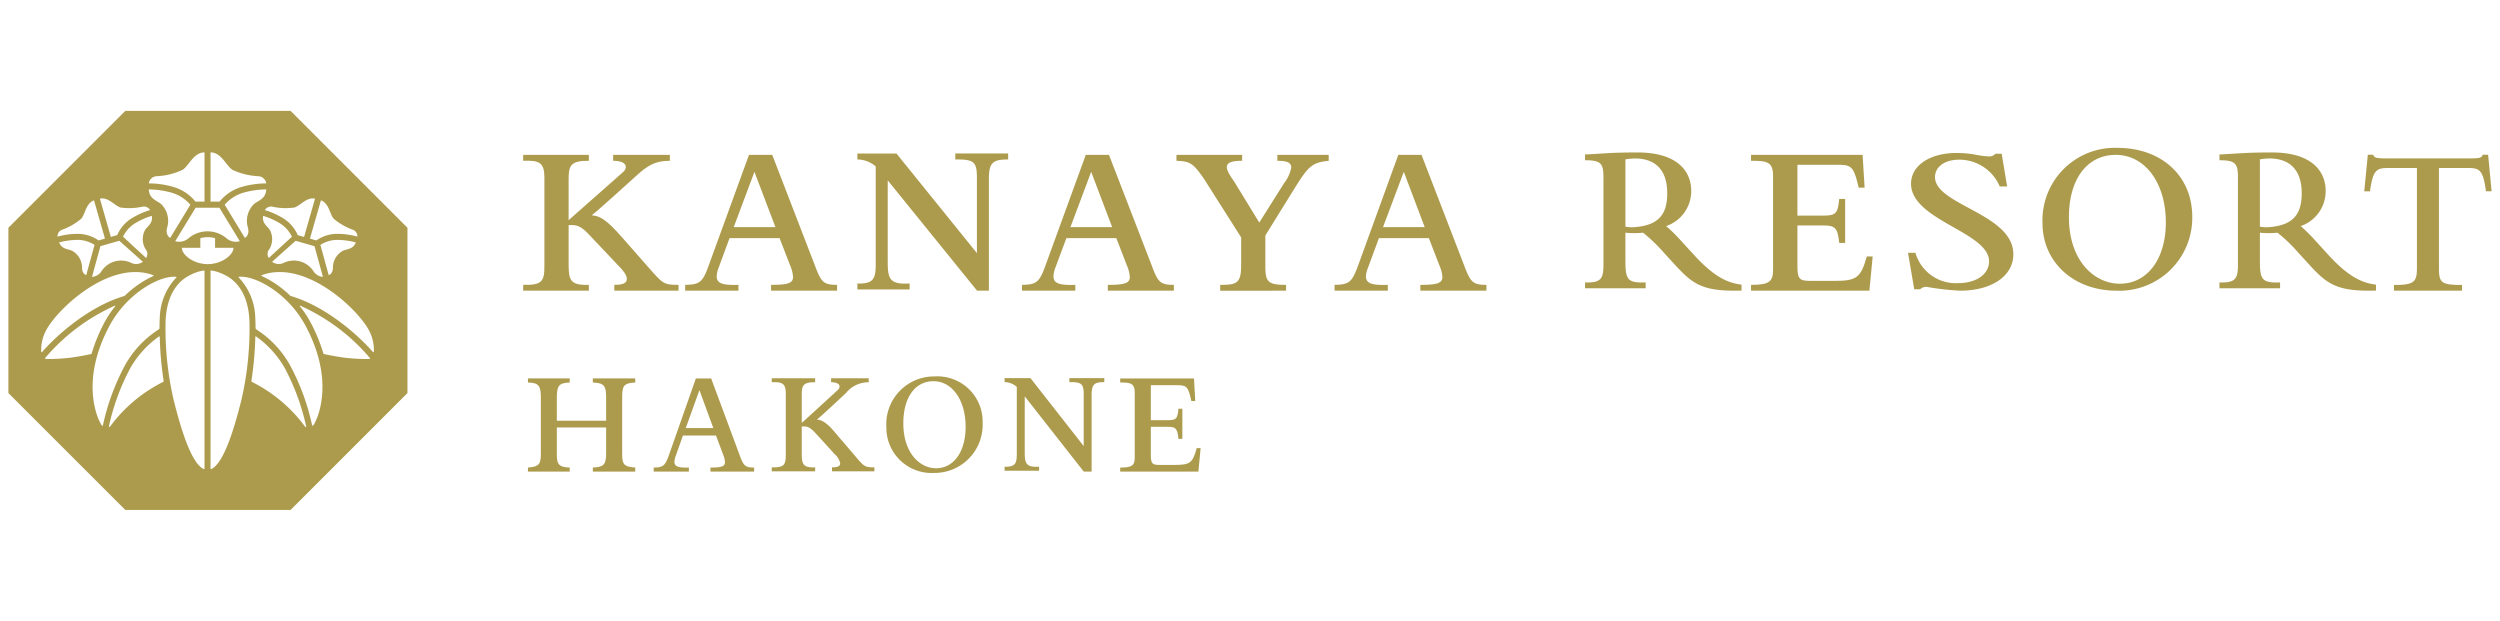 <svg xmlns="http://www.w3.org/2000/svg" xmlns:xlink="http://www.w3.org/1999/xlink" width="281.896" height="70" viewBox="0 0 281.896 70"><defs><clipPath id="a"><rect x="0.946" y="12.5" width="280.004" height="45" fill="none"/></clipPath></defs><g clip-path="url(#a)"><path d="M42.155,39.65a.063.063,0,0,1-.11.037c-1.419-1.659-5.135-5.092-9.226-6.3a.345.345,0,0,1-.121-.069,11.579,11.579,0,0,0-3.204-2.206c-.069-.036.027-.083.041-.091,5.066-1.853,11.261,4.238,12.22,6.542a4.677,4.677,0,0,1,.4,2.087m-.517.831a21.23,21.23,0,0,1-3.002-.178c-.979-.144-1.822-.32-2.078-.377a.119.119,0,0,1-.103-.101,18.898,18.898,0,0,0-1.442-3.487,11.39,11.39,0,0,0-1.202-1.805c-.034-.048.014-.076.052-.06a22.163,22.163,0,0,1,7.835,5.879c.028.039.03.128-.059.128m-6.29,7.448c-.124.158-.149.053-.165-.021a25.762,25.762,0,0,0-2.492-6.748,11.312,11.312,0,0,0-3.801-4.023.207.207,0,0,1-.075-.16c0-.099-.012-.988-.037-1.258A6.778,6.778,0,0,0,26.922,31.294c-.059-.048.009-.082.046-.085,1.888-.149,5.524,1.902,7.442,5.449,3.616,6.673,1.126,11.055.938,11.27m-.959.167a16.695,16.695,0,0,0-5.982-5.032.14.14,0,0,1-.057-.128,38.199,38.199,0,0,0,.439-4.954c.002-.055.064-.057.091-.039a11.119,11.119,0,0,1,3.226,3.559A25.402,25.402,0,0,1,34.51,48.021c.052.178-.08.124-.121.075m-7.183-2.934c-.766,3.025-1.911,6.961-3.33,7.707-.012.005-.137.08-.137-.062V30.559c0-.075.064-.057.098-.052.146.023.327.055.522.105a5.622,5.622,0,0,1,1.689.817c1.083.826,2.089,2.371,2.089,5.265a35.866,35.866,0,0,1-.931,8.467M20.506,27.945h2.082v-1.082a3.059,3.059,0,0,1,.837-.121h.02a2.881,2.881,0,0,1,.806.121v1.082h2.078c0,.782-1.302,1.837-2.909,1.837-1.609,0-2.913-1.055-2.913-1.837M23.061,52.806c0,.142-.124.067-.137.062-1.419-.746-2.565-4.682-3.329-7.707a35.768,35.768,0,0,1-.932-8.467c0-2.893,1.005-4.439,2.091-5.265a5.602,5.602,0,0,1,1.689-.817c.195-.05.373-.082.52-.105.034-.005.098-.023.098.052Zm-4.668-9.742a16.685,16.685,0,0,0-5.98,5.032c-.041.05-.174.103-.121-.075a25.333,25.333,0,0,1,2.405-6.519,11.098,11.098,0,0,1,3.226-3.559c.027-.018.089-.016.091.039a37.864,37.864,0,0,0,.437,4.954.132.132,0,0,1-.057.128m-6.941,4.865c-.188-.215-2.677-4.597.936-11.27,1.922-3.547,5.559-5.599,7.444-5.449.039.004.105.037.046.085A6.787,6.787,0,0,0,18.021,35.719c-.023.27-.037,1.158-.036,1.258a.209.209,0,0,1-.076.16,11.328,11.328,0,0,0-3.801,4.023,25.828,25.828,0,0,0-2.492,6.748c-.016.075-.039.179-.165.021m-1.21-8.002c-.256.057-1.099.233-2.076.377a21.242,21.242,0,0,1-3.002.178c-.089,0-.087-.089-.059-.128a22.153,22.153,0,0,1,7.833-5.879c.041-.016.085.012.053.06a11.27,11.27,0,0,0-1.202,1.805,18.775,18.775,0,0,0-1.442,3.487.124.124,0,0,1-.105.101m-5.595-.277a4.66,4.66,0,0,1,.401-2.087c.956-2.304,7.149-8.394,12.217-6.542.018.007.112.055.043.091a11.613,11.613,0,0,0-3.206,2.206.351.351,0,0,1-.117.069C9.892,34.595,6.176,38.028,4.755,39.687a.062.062,0,0,1-.108-.037M7.061,25.886a7.121,7.121,0,0,0,2.092-1.213c.458-.522.535-1.764,1.446-2.08L11.835,26.904l-.714.208a4.158,4.158,0,0,0-2.343-.744,8.748,8.748,0,0,0-2.295.313.798.798,0,0,1,.577-.794m6.535-2.485a7.101,7.101,0,0,0,2.414-.082.8.8,0,0,1,.913.369,8.742,8.742,0,0,0-2.112.95,4.166,4.166,0,0,0-1.595,1.87l-.714.206-1.234-4.311c.938-.218,1.661.796,2.329.996M17.732,19.865a7.642,7.642,0,0,0,2.86-.718c.728-.474,1.24-1.963,2.469-1.964v5.551H22.039a4.958,4.958,0,0,0-2.478-1.652,10.041,10.041,0,0,0-2.785-.403.953.953,0,0,1,.956-.814m6.007-2.682c1.227.002,1.741,1.49,2.467,1.964a7.665,7.665,0,0,0,2.86.718.954.954,0,0,1,.957.814,10.074,10.074,0,0,0-2.787.403,4.947,4.947,0,0,0-2.474,1.652H23.739Zm7.037,6.137a7.111,7.111,0,0,0,2.416.082c.668-.201,1.391-1.215,2.329-.996l-1.234,4.311-.714-.206a4.177,4.177,0,0,0-1.595-1.87,8.8,8.8,0,0,0-2.11-.95.793.793,0,0,1,.909-.369m5.352,4.293a3.524,3.524,0,0,1,1.892-.563,8.058,8.058,0,0,1,2.099.286c-.297.774-.979.726-1.446.932a2.169,2.169,0,0,0-1.135,1.858c.011.627-.302.833-.474.899Zm-2.792-.464,2.126.609.949,3.458a1.368,1.368,0,0,1-1.076-.654,2.642,2.642,0,0,0-3.297-.947,1.269,1.269,0,0,1-1.359-.098ZM22.055,23.426h2.687l2.298,3.773a1.627,1.627,0,0,1-1.552-.377,3.326,3.326,0,0,0-4.176,0,1.63,1.63,0,0,1-1.554.377ZM9.723,31.025c-.172-.066-.485-.272-.472-.899a2.18,2.18,0,0,0-1.135-1.858c-.471-.206-1.151-.158-1.448-.932a8.071,8.071,0,0,1,2.099-.286,3.51,3.51,0,0,1,1.892.563Zm1.6-3.266,2.128-.609,2.657,2.369a1.269,1.269,0,0,1-1.359.098,2.639,2.639,0,0,0-3.295.947,1.373,1.373,0,0,1-1.078.654Zm5.078.32a.822.822,0,0,1,.075,1.011l-2.602-2.398A3.543,3.543,0,0,1,15.178,25.211a7.995,7.995,0,0,1,1.934-.869c.156.814-.444,1.133-.734,1.552a2.183,2.183,0,0,0,.023,2.183m1.764-5.069c-.49-.409-1.336-.575-1.387-1.65a9.701,9.701,0,0,1,2.588.373,4.375,4.375,0,0,1,2.098,1.357l-2.275,3.739c-.153-.092-.572-.426-.316-1.254a2.649,2.649,0,0,0-.707-2.565m9.762,2.565c.258.828-.16,1.162-.316,1.254l-2.274-3.739a4.367,4.367,0,0,1,2.098-1.357,9.682,9.682,0,0,1,2.586-.373c-.053,1.075-.897,1.242-1.387,1.65a2.657,2.657,0,0,0-.707,2.565m2.481.321c-.29-.419-.89-.739-.734-1.552a8.025,8.025,0,0,1,1.934.869,3.572,3.572,0,0,1,1.306,1.48L30.311,29.088a.821.821,0,0,1,.073-1.011,2.188,2.188,0,0,0,.025-2.183m7.226-1.222A7.137,7.137,0,0,0,39.725,25.886a.798.798,0,0,1,.577.794,8.735,8.735,0,0,0-2.295-.313,4.146,4.146,0,0,0-2.339.744l-.718-.208,1.238-4.311c.909.316.988,1.558,1.446,2.08M32.767,12.501H14.13L.947,25.682V44.321l13.183,13.179H32.767L45.945,44.321V25.682Z" fill="#ad9b4d"/><path d="M62.788,51.258c0,.977.144,1.44,1.453,1.46v.458H59.53v-.458c1.316-.085,1.455-.453,1.455-1.579V44.839c0-1.27-.188-1.694-1.455-1.707v-.464H64.24v.464c-1.224.053-1.453.322-1.453,1.796V47.444H68.345V44.903c0-1.366-.158-1.718-1.497-1.771v-.464h4.782v.464c-1.281.062-1.476.359-1.476,1.652v6.369c0,1.201.181,1.48,1.476,1.565v.458H66.848v-.458c1.274-.043,1.497-.394,1.497-1.595V48.201H62.788Z" fill="#ad9b4d"/><path d="M126.313,53.176v-.456c1.323,0,1.639-.215,1.639-1.158V44.281c0-1.115-.535-1.149-1.639-1.149V42.675h8.318l.144,2.54h-.441l-.08-.359c-.321-1.382-.584-1.421-1.631-1.421H129.764v3.943h1.899c.941,0,1.124-.131,1.217-1.293h.441V49.485h-.441c-.112-1.201-.321-1.359-1.217-1.359H129.764v3.082c0,1.044.128,1.215.957,1.215h1.81c1.638,0,1.968-.24,2.409-1.895h.441l-.25,2.648Z" fill="#ad9b4d"/><path d="M115.548,44.694V50.989c0,1.295.165,1.716,1.618,1.638v.456h-3.888v-.456c1.185.032,1.375-.355,1.375-1.444V43.628a2.087,2.087,0,0,0-1.375-.54v-.453h2.915l6.002,7.663v-5.762c0-1.254-.204-1.464-1.616-1.448v-.453h3.938v.453c-1.092,0-1.428.201-1.428,1.478v8.609h-.888Z" fill="#ad9b4d"/><path d="M96.306,51.278l-1.714-2c-.744-.895-1.602-1.952-2.439-1.952v-.055c.297-.188,3.238-2.954,3.238-2.954A3.258,3.258,0,0,1,97.951,43.102v-.453H93.717v.453c1.135,0,1.05.602.764.861,0,0-3.602,3.3-4.076,3.728V44.56c0-1.05.112-1.471,1.51-1.458v-.453h-4.895v.453c1.197-.052,1.583.135,1.583,1.306V51.235c0,1.188-.171,1.49-1.583,1.464v.451h4.895v-.451c-1.364.046-1.51-.359-1.51-1.56V48.084H90.681c.684,0,1.052.533,1.75,1.275l1.675,1.842a1.9,1.9,0,0,1,.631,1.041c0,.318-.272.456-.92.456v.451h4.78v-.451c-1.131,0-1.167-.098-2.29-1.421" fill="#ad9b4d"/><path d="M80.434,48.271l-1.568-4.277-1.542,4.277Zm-6.726,4.448c1.092-.012,1.3-.201,1.758-1.51L78.464,42.674h1.726l3.171,8.535c.471,1.309.639,1.51,1.673,1.51v.456H80.11v-.456c1.277,0,1.636-.131,1.636-.629a2.748,2.748,0,0,0-.227-.881l-.785-2.096h-3.73L76.212,51.36a2.243,2.243,0,0,0-.163.703c0,.49.332.705,1.627.655v.456h-3.968Z" fill="#ad9b4d"/><path d="M105.545,52.799c2.004,0,3.337-1.872,3.337-4.668,0-3.016-1.515-5.146-3.623-5.146-2.075,0-3.401,1.826-3.401,4.746,0,3.343,1.858,5.067,3.687,5.067m-.169-10.352a5.102,5.102,0,0,1,5.425,5.259,5.427,5.427,0,0,1-5.488,5.622,5.098,5.098,0,0,1-5.368-5.156,5.387,5.387,0,0,1,5.432-5.725" fill="#ad9b4d"/><path d="M239.024,31.991c3.107,0,5.192-2.782,5.192-6.915,0-4.456-2.353-7.613-5.643-7.613-3.22,0-5.284,2.716-5.284,7.016,0,4.961,2.892,7.512,5.735,7.512m-.277-15.318c5.004,0,8.449,3.176,8.449,7.778a8.224,8.224,0,0,1-8.533,8.327c-4.829,0-8.355-3.215-8.355-7.631a8.168,8.168,0,0,1,8.439-8.474" fill="#ad9b4d"/><path d="M197.444,32.778v-.659c1.991,0,2.485-.323,2.485-1.694V19.808c0-1.634-.808-1.677-2.485-1.677v-.668h12.581l.226,3.7H209.583l-.128-.524c-.488-2.016-.874-2.059-2.455-2.059h-4.325v5.732h2.869c1.419,0,1.689-.179,1.842-1.881h.67v4.961h-.67c-.172-1.746-.487-1.972-1.842-1.972h-2.869v4.483c0,1.522.179,1.769,1.442,1.769h2.735c2.487,0,2.977-.346,3.641-2.751h.668l-.371,3.856Z" fill="#ad9b4d"/><path d="M100.1,20.34v9.222c0,1.911.25,2.531,2.469,2.403v.671H96.677v-.671c1.773.06,2.067-.512,2.067-2.117V18.77a3.123,3.123,0,0,0-2.067-.787v-.675h4.405l9.073,11.233V20.102c0-1.853-.297-2.147-2.439-2.119v-.675h5.961v.675c-1.661,0-2.171.295-2.171,2.165V32.777h-1.334Z" fill="#ad9b4d"/><path d="M125.404,25.608,123.04,19.377l-2.337,6.231Zm-10.167,6.512c1.65-.025,1.972-.302,2.659-2.215l4.535-12.441h2.616l4.808,12.441c.712,1.913.956,2.215,2.51,2.215v.659h-7.449v-.659c1.948,0,2.483-.202,2.483-.908a4.058,4.058,0,0,0-.345-1.307l-1.178-3.052h-5.632L119.026,30.121a3.229,3.229,0,0,0-.236,1.028c0,.73.49,1.044,2.462.97v.659h-6.014Z" fill="#ad9b4d"/><path d="M160.647,25.608l-2.357-6.231-2.341,6.231Zm-10.163,6.512c1.65-.025,1.968-.302,2.666-2.215l4.52-12.441h2.618l4.799,12.441c.719,1.913.97,2.215,2.519,2.215v.659h-7.451v-.659c1.95,0,2.487-.202,2.487-.908a4.076,4.076,0,0,0-.346-1.307l-1.179-3.052H155.483L154.279,30.121a3.068,3.068,0,0,0-.258,1.028c0,.73.501,1.044,2.467.97v.659h-6.005Z" fill="#ad9b4d"/><path d="M87.435,25.608l-2.366-6.231-2.334,6.231ZM77.261,32.119c1.65-.025,1.979-.302,2.661-2.215l4.533-12.441h2.623l4.798,12.441c.716,1.913.966,2.215,2.512,2.215v.659h-7.444v-.659c1.943,0,2.481-.202,2.481-.908a4.203,4.203,0,0,0-.339-1.307l-1.183-3.052H82.263L81.055,30.121a3.082,3.082,0,0,0-.242,1.028c0,.73.499,1.044,2.455.97v.659h-6.007Z" fill="#ad9b4d"/><path d="M135.731,20.122c-1.24-1.773-1.558-1.92-3.076-1.991v-.668h7.405v.668c-1.329,0-1.721.277-1.721.71,0,.32.194.741.842,1.659l2.812,4.595,2.808-4.456a4.115,4.115,0,0,0,.801-1.753c0-.536-.467-.755-1.57-.755v-.668h5.79v.668c-1.798.195-2.247.517-3.815,3.052l-3.329,5.368v3.43c0,1.815.298,2.139,2.337,2.139v.659H137.587v-.659c1.863,0,2.364-.172,2.364-2.215v-3.135Z" fill="#ad9b4d"/><path d="M73.037,30.055l-2.581-2.936c-1.137-1.274-2.412-2.822-3.675-2.822v-.076c.44-.282,4.876-4.32,4.876-4.32,1.396-1.277,2.231-1.769,3.877-1.769v-.668H69.136v.668c1.707,0,1.593.863,1.146,1.247,0,0-5.446,4.822-6.165,5.446V20.25c0-1.536.179-2.142,2.282-2.119v-.668H58.993v.668c1.824-.071,2.393.197,2.393,1.888v9.975c0,1.726-.254,2.171-2.393,2.124v.659h7.407v-.659c-2.062.075-2.282-.517-2.282-2.27V25.38h.401c1.062,0,1.602.776,2.659,1.881l2.544,2.684c.462.467.959,1.032.959,1.51,0,.464-.421.664-1.412.664v.659h7.242v-.659c-1.709,0-1.767-.128-3.472-2.064" fill="#ad9b4d"/><path d="M183.28,25.561a7.018,7.018,0,0,0,.716.071c2.977-.14,3.998-1.378,3.998-3.853,0-2.455-1.197-3.909-3.641-3.909a7.559,7.559,0,0,0-1.073.098Zm0,3.886c0,2.087.247,2.469,2.282,2.398v.663h-6.837v-.663c1.872.071,2.078-.481,2.078-2.083V20.027c0-1.568-.243-1.959-2.078-1.959v-.655c.515,0,1.652-.103,3.195-.174,1.185-.048,2.277-.048,2.723-.048,4.515,0,6.057,2.135,6.057,4.345a4.164,4.164,0,0,1-2.826,3.957,18.559,18.559,0,0,1,1.686,1.666l1.455,1.59c1.991,2.162,3.504,3.131,5.357,3.346v.67c-4.4.13-5.485-.718-7.501-2.902l-1.183-1.291A18.867,18.867,0,0,0,185.274,26.24a10.385,10.385,0,0,1-1.995,0Z" fill="#ad9b4d"/><path d="M215.145,28.507h.835a4.739,4.739,0,0,0,4.837,3.417c2.043,0,3.467-1.016,3.467-2.451,0-3.316-8.798-4.62-8.798-8.76,0-2.043,2.123-3.462,5.112-3.462a11.794,11.794,0,0,1,2.151.187,8.798,8.798,0,0,0,1.478.195.924.924,0,0,0,.776-.295h.703l.615,3.684H225.484a4.942,4.942,0,0,0-4.552-3.016c-1.785,0-2.746.906-2.746,1.956,0,3.169,8.835,4.126,8.835,8.705,0,2.451-2.428,4.11-6.005,4.11a29.814,29.814,0,0,1-3.741-.426.945.945,0,0,0-.751.266h-.678Z" fill="#ad9b4d"/><path d="M266.993,17.45h.604a.518.518,0,0,0,.353.337,5.638,5.638,0,0,0,1.094.071h9.458c1.137,0,1.309-.052,1.444-.409h.611l.391,4.121h-.636c-.314-2.487-.767-2.627-2.107-2.627h-3.192V30.241c0,1.629.245,1.892,2.599,1.892v.645h-7.671V32.133c2.238,0,2.588-.314,2.588-1.892V18.944h-3.19c-1.318,0-1.769.14-2.103,2.627h-.648Z" fill="#ad9b4d"/><path d="M254.823,25.561a7.154,7.154,0,0,0,.712.071c2.968-.14,4.002-1.378,4.002-3.853,0-2.455-1.208-3.909-3.641-3.909a7.559,7.559,0,0,0-1.073.098Zm0,3.886c0,2.087.243,2.469,2.274,2.398v.663h-6.833v-.663c1.874.071,2.083-.481,2.083-2.083V20.027c0-1.568-.254-1.959-2.083-1.959v-.655c.51,0,1.647-.103,3.192-.174,1.185-.048,2.286-.048,2.728-.048,4.513,0,6.057,2.135,6.057,4.345a4.175,4.175,0,0,1-2.815,3.957,20.237,20.237,0,0,1,1.675,1.666l1.449,1.59c1.991,2.162,3.513,3.131,5.362,3.346v.67c-4.4.13-5.497-.718-7.504-2.902l-1.185-1.291A17.669,17.669,0,0,0,256.807,26.24a10.278,10.278,0,0,1-1.984,0Z" fill="#ad9b4d"/></g></svg>